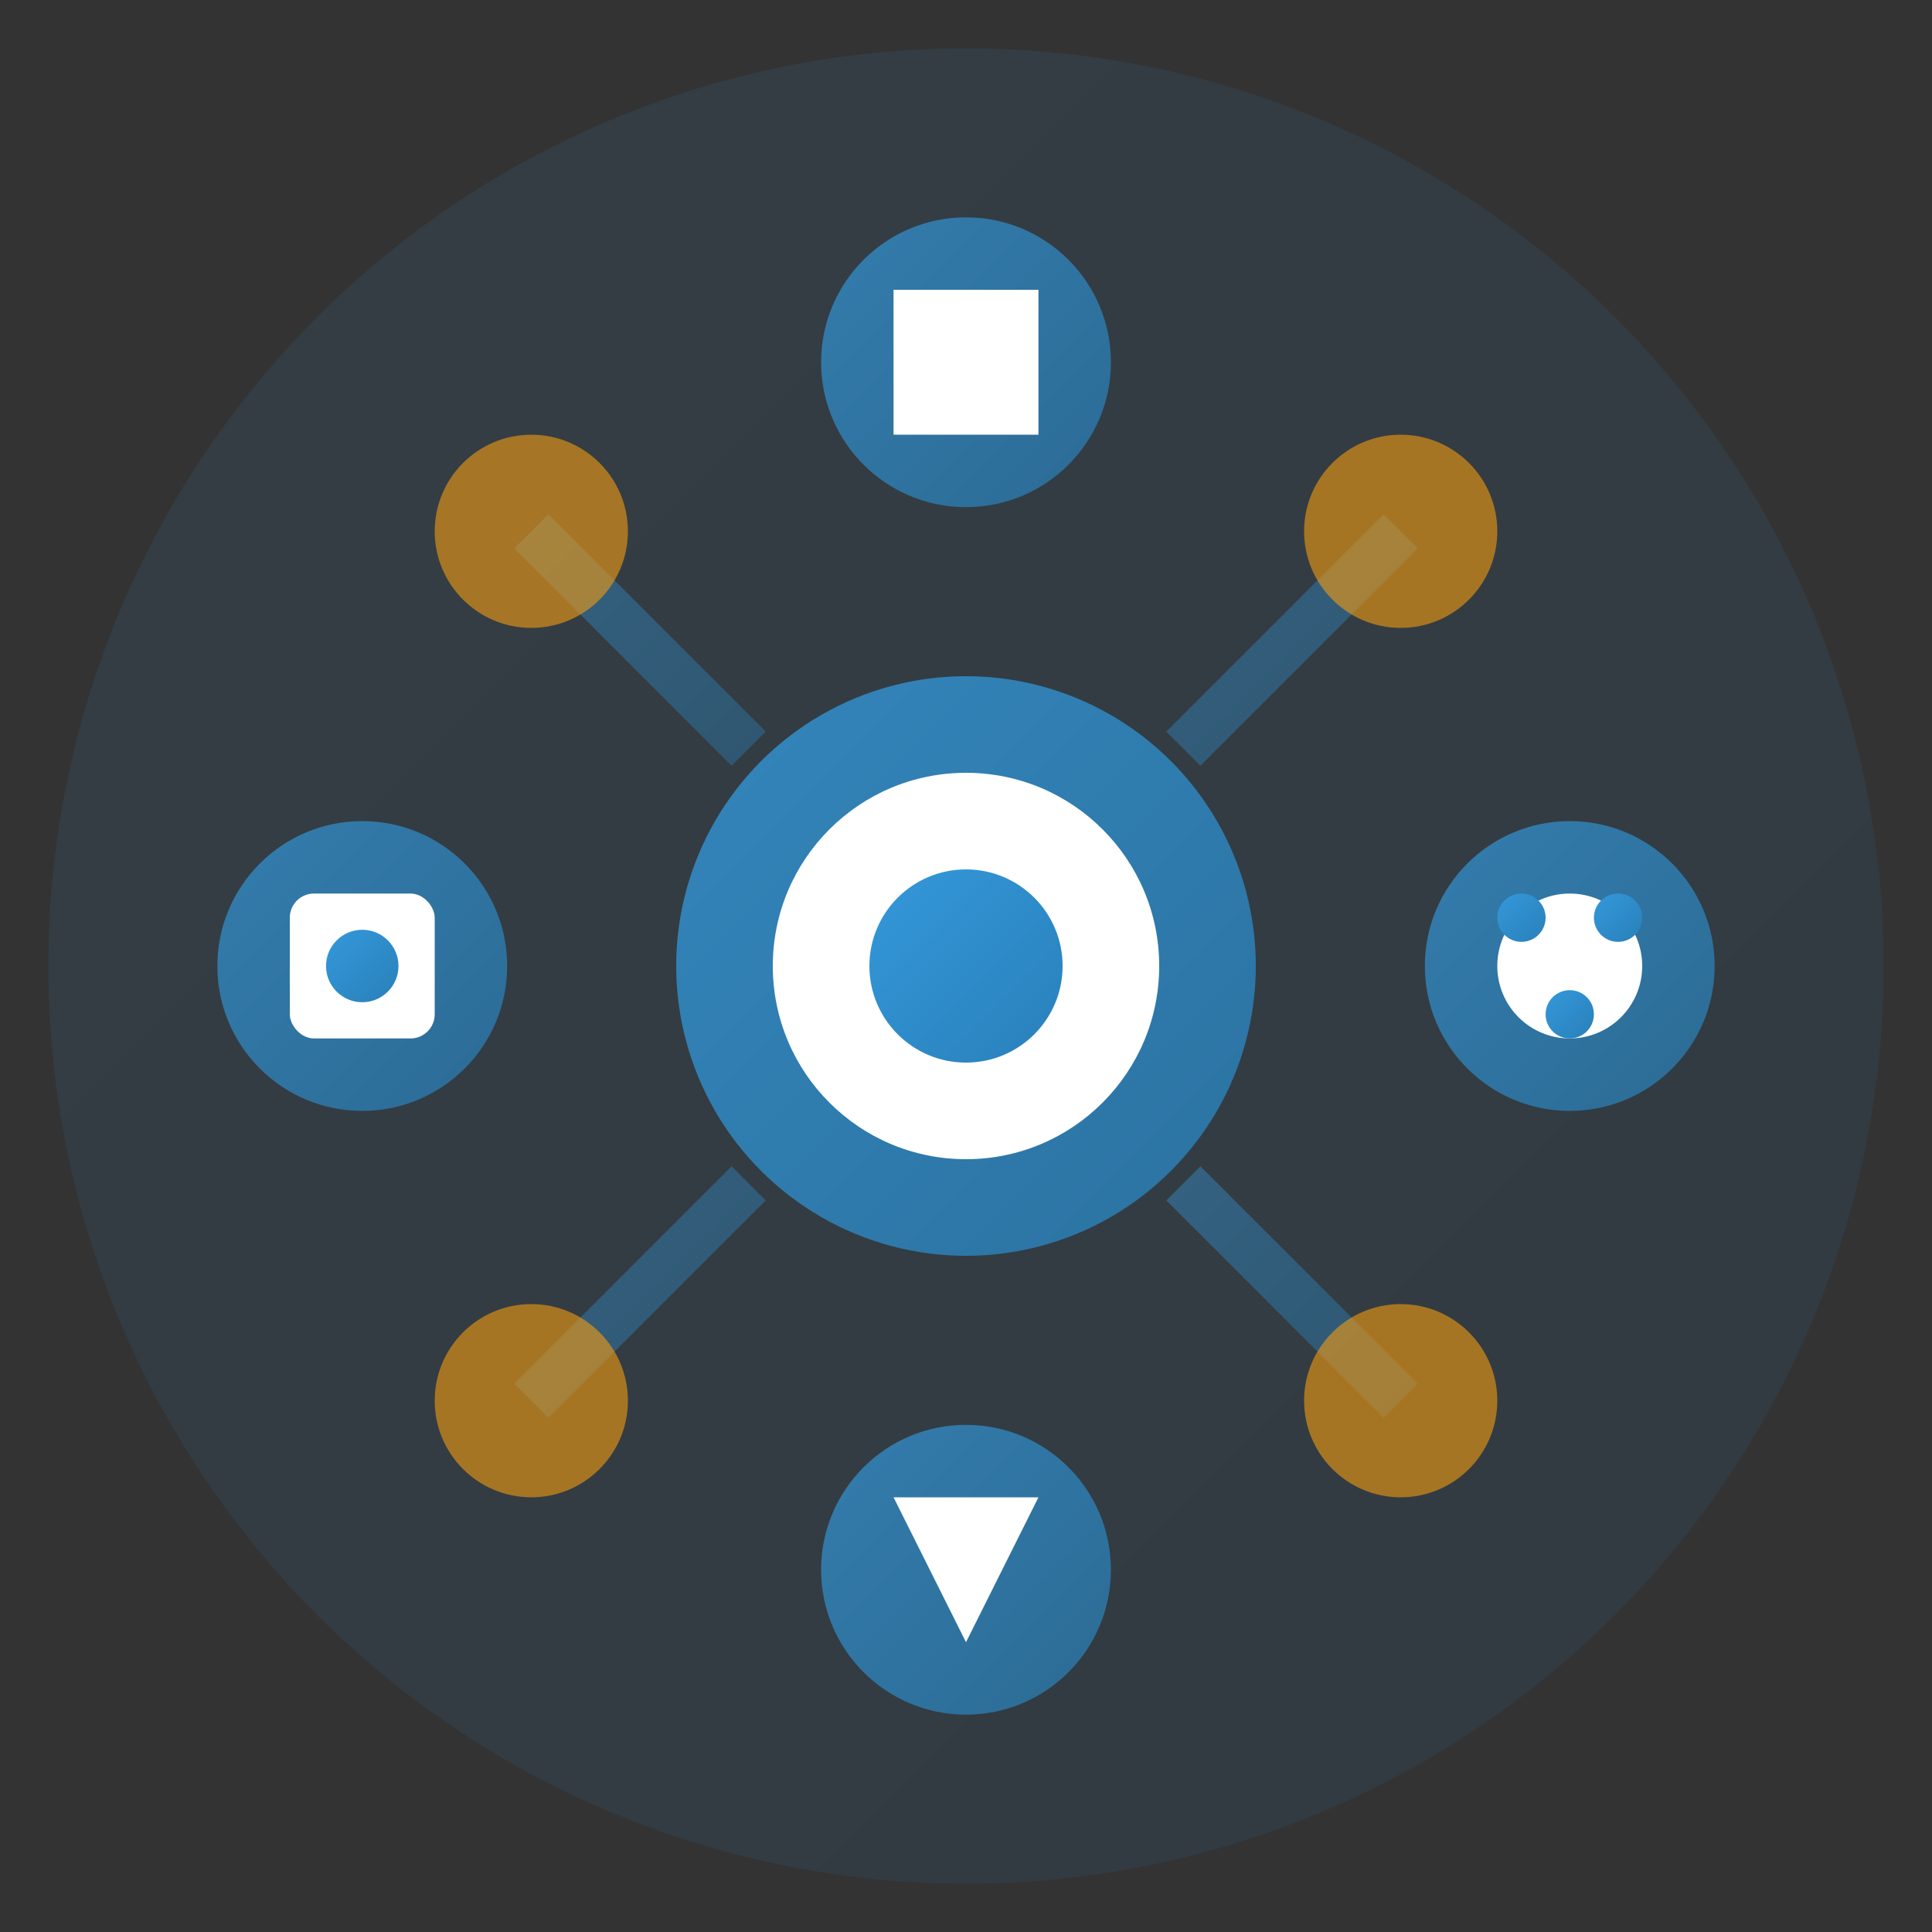 <svg width="80" height="80" viewBox="0 0 80 80" xmlns="http://www.w3.org/2000/svg">
  <rect x="0" y="0" width="80" height="80" fill="#333333" stroke="none"/>
  <defs>
    <linearGradient id="servicesGradient" x1="0%" y1="0%" x2="100%" y2="100%">
      <stop offset="0%" style="stop-color:#3498db;stop-opacity:1" />
      <stop offset="100%" style="stop-color:#2980b9;stop-opacity:1" />
    </linearGradient>
  </defs>
  
  <!-- Background circle -->
  <circle cx="40" cy="40" r="38" fill="url(#servicesGradient)" opacity="0.1"/>
  
  <!-- Central service hub -->
  <circle cx="40" cy="40" r="12" fill="url(#servicesGradient)" opacity="0.8"/>
  <circle cx="40" cy="40" r="8" fill="#ffffff"/>
  <circle cx="40" cy="40" r="4" fill="url(#servicesGradient)"/>
  
  <!-- Service connection lines -->
  <line x1="40" y1="28" x2="40" y2="15" stroke="url(#servicesGradient)" stroke-width="3" opacity="0.6"/>
  <line x1="52" y1="40" x2="65" y2="40" stroke="url(#servicesGradient)" stroke-width="3" opacity="0.6"/>
  <line x1="40" y1="52" x2="40" y2="65" stroke="url(#servicesGradient)" stroke-width="3" opacity="0.6"/>
  <line x1="28" y1="40" x2="15" y2="40" stroke="url(#servicesGradient)" stroke-width="3" opacity="0.6"/>
  
  <!-- Diagonal connections -->
  <line x1="49" y1="31" x2="58" y2="22" stroke="url(#servicesGradient)" stroke-width="2" opacity="0.4"/>
  <line x1="49" y1="49" x2="58" y2="58" stroke="url(#servicesGradient)" stroke-width="2" opacity="0.4"/>
  <line x1="31" y1="49" x2="22" y2="58" stroke="url(#servicesGradient)" stroke-width="2" opacity="0.4"/>
  <line x1="31" y1="31" x2="22" y2="22" stroke="url(#servicesGradient)" stroke-width="2" opacity="0.4"/>
  
  <!-- Service nodes -->
  <circle cx="40" cy="15" r="6" fill="url(#servicesGradient)" opacity="0.7"/>
  <path d="M37 12 L43 12 L43 18 L37 18 Z M39 14 L41 14 L41 16 L39 16 Z" fill="#ffffff"/>
  
  <circle cx="65" cy="40" r="6" fill="url(#servicesGradient)" opacity="0.7"/>
  <circle cx="65" cy="40" r="3" fill="#ffffff"/>
  <circle cx="63" cy="38" r="1" fill="url(#servicesGradient)"/>
  <circle cx="67" cy="38" r="1" fill="url(#servicesGradient)"/>
  <circle cx="65" cy="42" r="1" fill="url(#servicesGradient)"/>
  
  <circle cx="40" cy="65" r="6" fill="url(#servicesGradient)" opacity="0.7"/>
  <path d="M37 62 L40 68 L43 62 Z" fill="#ffffff"/>
  
  <circle cx="15" cy="40" r="6" fill="url(#servicesGradient)" opacity="0.7"/>
  <rect x="12" y="37" width="6" height="6" rx="1" fill="#ffffff"/>
  <circle cx="15" cy="40" r="1.5" fill="url(#servicesGradient)"/>
  
  <!-- Corner accent nodes -->
  <circle cx="58" cy="22" r="4" fill="#f39c12" opacity="0.6"/>
  <circle cx="58" cy="58" r="4" fill="#f39c12" opacity="0.6"/>
  <circle cx="22" cy="58" r="4" fill="#f39c12" opacity="0.6"/>
  <circle cx="22" cy="22" r="4" fill="#f39c12" opacity="0.6"/>
</svg>
